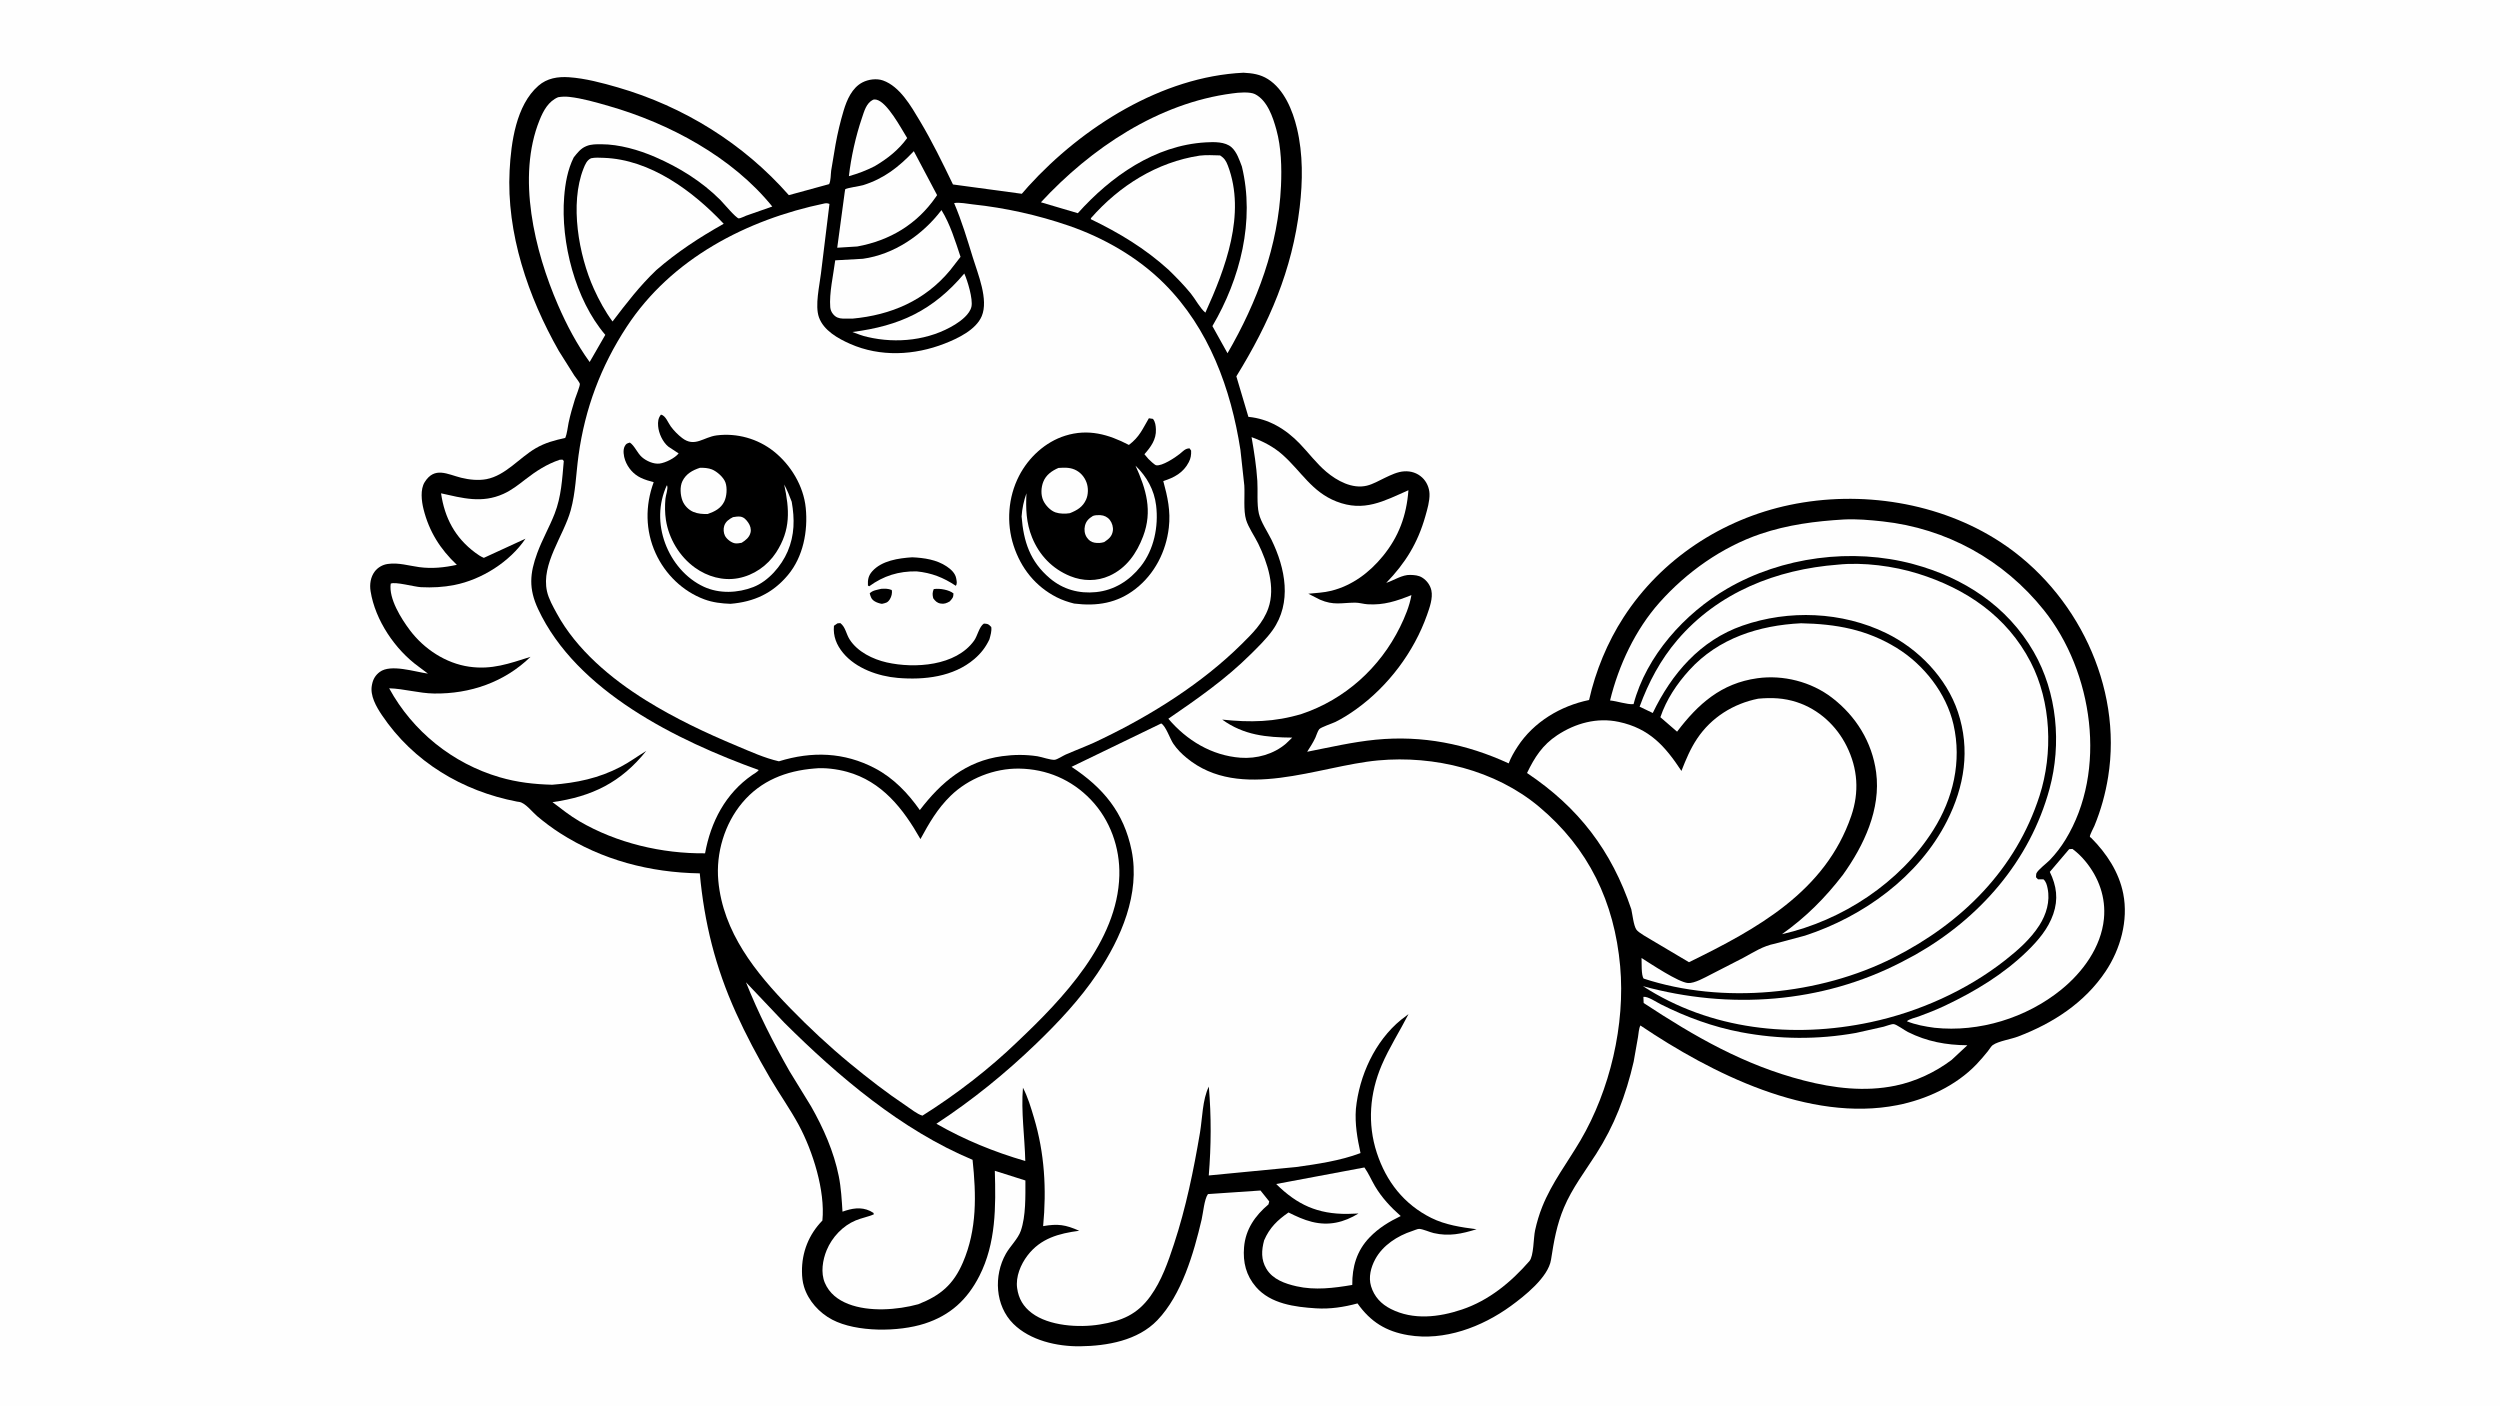 <svg version="1.1" xmlns="http://www.w3.org/2000/svg" style="display: block;" viewBox="0 0 2048 1152" width="1820" height="1024">
<path transform="translate(0,0)" fill="rgb(254,254,254)" d="M -0 -0 L 2048 0 L 2048 1152 L -0 1152 L -0 -0 z"/>
<path transform="translate(0,0)" fill="rgb(0,0,0)" d="M 1018.65 59.434 C 1025.91 59.791 1032.39 60.717 1038.68 64.665 C 1052 73.043 1058.98 90.362 1062.47 104.995 C 1067.5 126.087 1067.23 148.361 1064.69 169.772 C 1058.56 221.262 1039.81 264.379 1012.82 308.168 L 1022.68 341.344 C 1039.33 342.907 1053.36 351.436 1064.78 363.313 C 1072.06 370.875 1078.47 379.552 1086.5 386.336 C 1095.27 393.753 1107.79 400.582 1119.65 397.738 C 1124.84 396.491 1129.7 393.574 1134.51 391.298 C 1139.46 388.955 1144.78 386.329 1150.32 385.98 C 1155.78 385.635 1160.95 387.272 1165 391.01 C 1168.71 394.436 1170.9 399.469 1171.06 404.5 C 1171.24 410.435 1169.25 417.087 1167.64 422.781 C 1161.44 444.695 1151.31 461.124 1135.6 477.358 C 1141.89 475.297 1148.67 470.582 1155.37 470.829 C 1158.81 470.955 1161.99 471.135 1165.01 472.99 C 1168.78 475.294 1171.68 479.249 1172.59 483.547 C 1173.94 489.859 1171.13 497.672 1169.04 503.573 C 1158.26 534.083 1137.12 562.121 1110.82 580.963 C 1105.55 584.737 1099.83 588.377 1094.01 591.251 C 1091.51 592.488 1082.04 595.574 1080.66 597.276 C 1079.41 598.804 1078.4 602.373 1077.51 604.257 C 1075.61 608.265 1073.23 611.984 1070.83 615.701 C 1089.47 612.047 1108 607.684 1126.94 605.828 C 1165.24 602.076 1201.2 609.232 1235.91 625.22 C 1237.71 620.411 1240.4 615.799 1243.2 611.5 C 1256.39 591.251 1278.45 578.115 1301.77 573.309 C 1307.09 549.522 1316.81 525.988 1330.05 505.523 C 1360.94 457.8 1410.81 425.124 1466.15 413.512 C 1524.3 401.312 1588.93 411.327 1638.87 444.013 C 1701.12 484.755 1738.94 562.019 1726.99 636.271 C 1724.77 650.105 1721.08 663.45 1715.74 676.399 C 1715.04 678.086 1711.97 683.655 1712.02 685.178 C 1712.04 685.702 1712.77 685.918 1713.14 686.29 C 1725.7 698.926 1735.92 714.323 1739.38 732.083 C 1743.64 753.917 1737.07 777.445 1724.9 795.638 C 1707.67 821.417 1681.74 838.13 1653.12 849.016 C 1647.37 851.205 1637.12 852.723 1632.44 855.995 C 1631.21 856.857 1629.44 859.804 1628.4 861.083 C 1625.4 864.782 1622.32 868.442 1619.02 871.875 C 1602.1 889.459 1578.02 900.541 1554.3 905.204 C 1481.98 919.419 1402.18 879.254 1343.81 839.934 C 1342.49 842.48 1342.33 846.556 1341.85 849.426 L 1338.3 869.564 C 1335.21 883.097 1331.19 896.347 1326.05 909.244 C 1321.08 921.72 1314.87 933.72 1307.65 945.038 C 1298.45 959.435 1287.9 973.228 1281.22 989.05 C 1275.24 1003.22 1272.93 1016.78 1270.6 1031.83 C 1268.35 1046.28 1248.68 1061.71 1237.65 1069.74 C 1213.95 1086.98 1183.15 1098.58 1153.6 1093.62 C 1135.38 1090.57 1122.76 1082.69 1112.07 1067.62 C 1100.93 1070.65 1089.58 1072.38 1078.01 1071.64 C 1060.85 1070.56 1040.9 1068 1028.94 1054.18 C 1020.75 1044.71 1018.12 1033.91 1019.13 1021.62 C 1020.32 1006.98 1028.21 995.674 1039.13 986.5 L 1039.76 984.075 L 1032.6 975.131 L 989.562 978.052 C 986.561 982.107 985.617 993.592 984.377 998.892 C 977.937 1026.42 968.053 1060.64 948.036 1081.45 C 932.035 1098.09 906.915 1102.46 884.813 1102.74 C 865.9 1102.97 843.912 1098 830.135 1084.34 C 815.132 1069.45 813.937 1044.82 824.003 1026.95 C 827.491 1020.75 833.975 1014.69 836.238 1008.16 C 840.475 995.917 839.985 979.794 840.011 966.91 L 814.959 958.97 C 815.811 988.295 815.97 1018.24 802.338 1045.05 C 792.427 1064.54 778.433 1077.4 757.412 1084.18 C 736.137 1091.03 701.683 1091.38 681.766 1080.93 C 671.162 1075.37 662.192 1065.48 658.675 1054.01 C 657.407 1049.87 657.029 1045.99 656.975 1041.69 C 656.777 1025.71 662.581 1011.13 673.701 999.745 C 676.114 975.434 665.869 942.859 654.332 921.46 C 647.214 908.258 638.344 895.848 630.762 882.881 C 620.621 865.535 611.121 847.702 602.842 829.384 C 586 792.119 576.987 755.911 573.251 715.318 C 532.461 714.654 493.288 704.471 458.743 682.33 C 452.227 678.154 445.854 673.365 439.95 668.368 C 436.13 665.135 430.293 657.464 425.341 656.796 L 423.545 656.539 C 378.792 647.952 338.612 623.986 312.891 585.721 C 308.28 578.862 302.944 569.669 304.671 561.088 L 304.793 560.5 C 305.634 556.242 307.553 552.957 311.091 550.321 C 320.119 543.597 339.921 550.275 350.563 551.678 L 343.032 546.036 C 323.719 532.122 307.342 507.917 303.582 484.173 C 302.695 478.568 303.528 472.566 307.04 467.96 C 309.491 464.746 313.411 462.461 317.404 461.899 L 318 461.818 C 326.268 460.605 335.142 463.326 343.357 464.442 C 353.855 465.868 363.979 464.81 374.245 462.562 C 360.65 449.76 351.504 435.232 346.958 416.985 C 345.314 410.386 344.147 400.786 347.915 394.79 C 356.055 381.838 366.472 388.401 377.738 391.215 C 384.225 392.836 391.849 393.647 398.46 392.387 C 414.195 389.385 425.455 374.839 438.941 367.016 C 446.701 362.515 454.383 360.523 463.031 358.626 C 464.624 355.001 464.942 350.209 465.766 346.308 C 467.16 339.704 469.032 333.21 471.04 326.771 C 471.724 324.578 475.29 315.837 475.001 314.335 C 474.73 312.925 471.417 308.927 470.488 307.518 L 457.765 287.311 C 432.677 243.178 414.758 190.861 417.479 139.438 C 418.684 116.646 422.72 86.152 441.037 70.121 C 448.143 63.902 457.002 62.51 466.107 63.13 C 479.353 64.033 493.31 67.749 506.042 71.438 C 560.084 87.1 609.032 117.419 646.217 159.729 L 679.215 150.695 C 680.655 147.997 680.484 142.66 680.912 139.5 L 684.499 118.114 C 686.169 108.842 688.389 99.528 691.092 90.506 C 693.73 81.703 697.975 71.772 706.559 67.345 C 711.392 64.852 718.123 63.934 723.342 65.776 C 737.155 70.652 746.292 86.763 753.42 98.684 C 763.615 115.734 772.06 133.11 780.668 150.969 L 837.076 158.604 L 842.513 152.404 C 886.619 103.91 951.897 62.579 1018.65 59.434 z"/>
<path transform="translate(0,0)" fill="rgb(254,254,254)" d="M 715.326 81.5 C 716.216 81.309 716.981 81.298 717.878 81.493 C 726.863 83.447 738.211 105.044 743.168 112.96 C 735.993 122.806 726.912 129.907 716.512 136.027 C 709.566 139.561 702.916 142.076 695.414 144.182 C 697.146 128.797 701.06 111.281 706.059 96.612 C 707.986 90.958 709.599 84.301 715.326 81.5 z"/>
<path transform="translate(0,0)" fill="rgb(254,254,254)" d="M 789.958 223.922 C 792.613 229.799 797.177 244.888 795.806 251.098 C 794.464 257.171 787.444 262.562 782.511 265.621 C 761.348 278.747 734.518 281.536 710.632 275.908 C 706.405 275.007 702.326 273.32 698.274 271.833 C 737.046 266.878 764.28 254.279 789.958 223.922 z"/>
<path transform="translate(0,0)" fill="rgb(254,254,254)" d="M 748.597 123.7 L 767.671 159.708 L 766.692 161.155 C 751.169 183.632 728.911 196.892 702.307 201.772 L 685.858 202.796 L 691.982 157.411 C 692.005 157.263 692.321 154.975 692.369 154.934 C 693.712 153.779 704.417 152.363 707.008 151.558 C 724.079 146.254 736.475 136.531 748.597 123.7 z"/>
<path transform="translate(0,0)" fill="rgb(254,254,254)" d="M 771.25 171.97 C 778.351 183.382 782.669 197.6 786.877 210.288 L 778.337 221.282 C 757.722 246.105 729.924 257.959 698.344 260.881 L 690.5 260.857 C 687.138 260.726 684.722 259.875 682.5 257.223 C 681.157 255.619 680.318 253.679 680.143 251.591 C 679.178 240.099 682.739 224.779 684.215 213.118 L 706.901 211.852 C 732.498 208.281 755.911 192.23 771.25 171.97 z"/>
<path transform="translate(0,0)" fill="rgb(254,254,254)" d="M 1117.72 956.243 C 1121.07 960.91 1123.42 966.537 1126.35 971.5 C 1131.95 980.994 1139.26 988.771 1147.48 996.039 C 1137.94 1000.65 1129.45 1005.8 1122.02 1013.48 C 1111.44 1024.41 1107.64 1037.66 1107.78 1052.48 C 1092.78 1055.03 1077.21 1057.01 1062.14 1053.59 C 1052.76 1051.46 1042.61 1047.99 1037.41 1039.23 C 1032.94 1031.72 1033.38 1024.12 1035.57 1015.95 C 1039.99 1005.63 1046.51 999.361 1055.55 993.116 C 1061.87 996.248 1067.87 999.088 1074.76 1000.8 C 1088.69 1004.26 1100.9 1001.28 1112.9 993.958 L 1103.79 994.284 C 1079.45 994.472 1062.67 986.827 1045.46 969.805 L 1117.72 956.243 z"/>
<path transform="translate(0,0)" fill="rgb(254,254,254)" d="M 1346.27 816.5 C 1349.77 815.87 1356.92 820.779 1360.41 822.535 C 1381.24 833.016 1403.38 841.143 1426.33 845.476 C 1457.69 851.397 1489.04 851.627 1520.43 846.026 L 1543.09 840.941 C 1544.9 840.481 1549.69 838.601 1551.35 838.802 C 1553.69 839.086 1560.23 843.921 1562.94 845.278 C 1578.6 853.12 1594.3 856.003 1611.67 856.133 L 1598.81 868.112 C 1585.36 878.285 1569.18 885.846 1552.64 889.258 C 1527.67 894.41 1502.25 891.327 1477.81 885.037 C 1428.82 872.426 1388.35 849.045 1346.48 821.517 L 1346.27 816.5 z"/>
<path transform="translate(0,0)" fill="rgb(254,254,254)" d="M 1695.05 695.5 L 1697.78 695.312 C 1701.73 698.255 1705.07 701.461 1708.21 705.245 C 1719.34 718.646 1725.26 735.099 1723.53 752.59 C 1721.23 775.779 1706.22 796.24 1688.58 810.574 C 1660.03 833.762 1621.29 845.699 1584.76 841.817 C 1577.16 840.788 1569.22 839.4 1562.12 836.47 C 1563.82 834.688 1569.33 833.453 1571.8 832.548 C 1579.1 829.877 1586.39 826.988 1593.42 823.66 C 1617.86 812.082 1641.33 797.949 1660.78 778.969 C 1669.7 770.261 1677.89 760.644 1682.03 748.685 C 1686.27 736.469 1684.79 725.554 1679.2 714.12 L 1695.05 695.5 z"/>
<path transform="translate(0,0)" fill="rgb(254,254,254)" d="M 982.801 127.339 C 988.335 126.692 993.942 127.03 999.5 127.179 C 1003.02 129.449 1004.41 131.661 1005.91 135.616 C 1020.86 175.157 1003.83 219.827 987.452 255.974 C 983.135 252.454 979.216 244.867 975.556 240.36 C 969.896 233.388 963.672 227.121 957.268 220.846 C 937.825 203.269 917.004 190.734 893.549 179.395 L 893.75 178.52 C 916.987 152.024 947.661 132.705 982.801 127.339 z"/>
<path transform="translate(0,0)" fill="rgb(254,254,254)" d="M 484.222 129.5 C 487.49 128.78 491.206 129.051 494.547 129.162 C 532.782 130.434 567.792 156.497 592.869 183.172 C 573.009 194.346 554.888 206.148 537.681 221.093 C 523.87 234.276 513.312 248.129 501.789 263.22 C 495.749 255.075 490.704 245.741 486.524 236.518 C 474.018 208.922 466.614 166.793 477.985 138 C 479.29 134.695 480.78 131.005 484.222 129.5 z"/>
<path transform="translate(0,0)" fill="rgb(254,254,254)" d="M 457.2 79.5 C 460.129 78.998 463.19 78.883 466.142 79.207 C 477.01 80.398 488.127 83.662 498.618 86.668 C 548.084 100.842 599.848 128.422 632.649 169.052 L 611.305 176.527 C 610.015 177.002 606.457 178.821 605.227 178.775 C 602.999 178.693 592.572 166.161 590.202 163.782 C 575.02 148.541 556.39 137.003 536.743 128.494 C 523.244 122.647 507.329 118.053 492.536 118.024 C 488.572 118.016 484.305 117.946 480.584 119.475 L 480 119.723 C 475.572 121.575 472.931 125.184 469.997 128.816 C 464.997 138.79 463.052 150.024 462.173 161.051 C 459.199 198.348 471.28 245.469 495.863 274.175 L 483.05 296.422 C 472.579 281.995 464.199 266.058 457.113 249.731 C 437.916 205.497 423.181 144.796 442.025 98.207 C 445.146 90.491 449.25 82.877 457.2 79.5 z"/>
<path transform="translate(0,0)" fill="rgb(254,254,254)" d="M 1009.69 76.362 C 1014.37 75.661 1023.87 74.857 1028.06 76.965 C 1038.25 82.103 1042.8 95.901 1045.62 106.138 C 1049.6 120.572 1050.07 137.259 1049.39 152.185 C 1047.15 201.323 1030.01 247.027 1005.58 289.243 L 993.201 266.991 C 1016.06 228.086 1028.12 180.653 1017.34 136.241 C 1015.31 130.915 1013.25 124.466 1008.92 120.555 C 1003.69 115.832 994.513 116.101 987.849 116.479 C 946.088 118.846 910.044 144.329 882.96 174.512 L 852.711 165.571 C 893.683 121.307 948.879 84.198 1009.69 76.362 z"/>
<path transform="translate(0,0)" fill="rgb(254,254,254)" d="M 611.093 804.529 L 642.631 837.79 C 686.922 881.814 738.727 925.751 796.724 949.976 C 799.765 978.714 800.461 1007.03 788.808 1034.09 C 780.987 1052.25 770.38 1061.15 752.261 1068.29 C 735.062 1073.01 711.948 1074.71 695.016 1068.11 C 686.403 1064.76 679.425 1059.41 675.721 1050.78 C 672.193 1042.56 673.908 1031.99 677.215 1023.99 C 681.571 1013.46 690.378 1004.03 700.947 999.642 C 705.771 997.638 710.954 996.716 715.788 994.694 L 715.596 993.5 L 712.831 991.901 C 705.225 988.263 697.708 989.778 690.168 992.452 C 689.542 982.728 689.034 972.923 687.115 963.352 C 683.082 943.237 674.514 923.928 664.426 906.172 L 646.7 877.269 C 633.278 853.668 621.151 829.743 611.093 804.529 z"/>
<path transform="translate(0,0)" fill="rgb(254,254,254)" d="M 1475.43 510.437 C 1504.09 511.038 1529.1 515.408 1553.9 530.726 C 1576.07 544.417 1594.46 567.815 1600.3 593.401 C 1607.21 623.693 1600.11 653.928 1583.68 679.947 C 1556.49 722.999 1509.08 753.988 1459.74 765.163 C 1479.27 751.353 1495.17 735.438 1509.72 716.493 C 1526.95 692.436 1540.97 662.746 1536.93 632.5 C 1533.61 607.692 1520.37 586.437 1500.68 571.347 C 1483.67 558.315 1460.75 552.527 1439.58 555.482 C 1410.04 559.605 1391.13 576.465 1373.86 599.245 L 1360.18 587.398 C 1365.1 572.877 1373.68 560.059 1383.95 548.764 C 1407.76 522.597 1441.09 512.131 1475.43 510.437 z"/>
<path transform="translate(0,0)" fill="rgb(254,254,254)" d="M 1025.28 357.952 C 1034.7 361.385 1043.44 365.891 1050.96 372.638 C 1066.15 386.27 1074.7 402.783 1094.75 410.651 C 1117.37 419.523 1133.53 410.406 1153.79 401.453 C 1152.23 422.169 1145.98 439.378 1132.77 455.526 C 1121.79 468.958 1107.7 479.509 1090.68 483.809 C 1084.61 485.344 1078.01 485.631 1071.77 486.245 L 1081.35 491.126 C 1092.52 495.935 1098.84 493.657 1110 493.547 C 1113.45 493.513 1116.85 494.673 1120.3 494.888 C 1133.69 495.723 1143.97 492.256 1156.24 487.371 C 1154.75 496.194 1150.87 505.491 1146.92 513.499 C 1130.4 546.984 1101.77 572.803 1066.36 584.715 C 1044.16 591.412 1024.25 591.788 1001.25 589.359 C 1018.94 602.199 1037.49 603.899 1058.58 604.116 L 1053.5 609.011 C 1043.35 617.734 1029.46 621.566 1016.21 620.584 C 992.664 618.84 972.152 606.392 957.121 588.645 C 980.713 572.434 1004.05 556.241 1024.44 535.947 C 1030.61 529.807 1037.46 523.225 1042.5 516.134 C 1058.53 493.557 1053.01 465.454 1041.65 442.129 C 1038.47 435.599 1032.88 427.525 1031.26 420.5 C 1029.47 412.77 1030.53 402 1030.01 393.815 C 1029.24 381.768 1027.36 369.831 1025.28 357.952 z"/>
<path transform="translate(0,0)" fill="rgb(254,254,254)" d="M 1510.6 425.418 C 1521.04 424.903 1531.73 425.847 1542.11 426.974 C 1594.51 432.656 1641.47 458.571 1674.34 499.686 C 1714.58 550.018 1726.66 631.257 1691.98 687.802 C 1688.3 693.8 1684.22 699.133 1679.36 704.222 C 1676.62 707.092 1669.94 711.974 1668.27 715.177 C 1667.96 715.78 1667.98 717.735 1667.9 718.5 L 1669.5 720.186 L 1674 720.192 C 1676.15 722.119 1676.81 724.814 1677.38 727.566 C 1679.61 738.229 1676.31 749.041 1670.57 757.994 C 1663.39 769.192 1653.02 778.303 1642.66 786.45 C 1610.98 811.367 1571.75 828.847 1532.39 837.232 C 1468.87 850.762 1401.15 843.579 1345.87 807.714 C 1416.58 827.082 1492.3 821.915 1557.88 787.931 L 1569 782.015 C 1621.73 752.179 1662.89 705.195 1678.96 646.119 C 1688.99 609.249 1685.2 567.234 1666.04 533.916 C 1644.46 496.371 1608.63 473.075 1567.34 461.955 C 1517.15 448.433 1459.81 455.984 1414.86 482.1 C 1380.05 502.323 1348.61 537.263 1338.2 576.706 C 1332.89 577.123 1324.66 574.179 1318.96 573.678 C 1325.99 544.886 1339.64 515.732 1359.47 493.451 C 1381.54 468.643 1410.52 448.051 1442.08 437.309 C 1464.37 429.724 1487.23 426.782 1510.6 425.418 z"/>
<path transform="translate(0,0)" fill="rgb(254,254,254)" d="M 1505.61 462.419 C 1526.31 460.257 1551.3 463.555 1571.15 469.755 C 1610.7 482.112 1644.08 504.677 1663.5 542.216 C 1680.38 574.842 1681.96 617.018 1670.82 651.693 C 1651.36 712.273 1607.17 755.98 1551.25 784.356 C 1490.79 815.031 1411.04 822.724 1346.51 801.53 C 1344.36 798.919 1344.96 788.471 1344.75 784.67 C 1352.1 789.259 1374.87 804.559 1382.82 805.161 C 1388.07 805.559 1396.73 800.593 1401.37 798.235 L 1427.94 784.589 C 1436.88 779.804 1444.08 774.851 1454.23 772.857 L 1478.64 766.329 C 1526.32 750.771 1571.88 718.001 1594.9 672.556 C 1609.29 644.167 1614.19 613.874 1603.94 583.157 C 1594.56 555.058 1571.5 531.323 1545.14 518.49 C 1508.94 500.869 1465.4 499.151 1427.5 512.354 C 1392.76 524.459 1369.38 551.815 1353.95 583.944 L 1343.16 578.782 C 1350.49 558.759 1360.24 540.355 1374.14 524.107 C 1407.55 485.062 1455.34 466.269 1505.61 462.419 z"/>
<path transform="translate(0,0)" fill="rgb(254,254,254)" d="M 458.527 376.5 L 460.763 376.378 L 461.851 377.5 C 460.531 392.326 459.827 406.676 454.354 420.702 C 450.09 431.632 444.209 441.793 440.132 452.873 C 433.948 469.68 433.003 482.086 440.802 498.796 C 472.303 566.286 554.717 606.539 621.579 630.677 C 620.287 632.384 618.059 633.489 616.292 634.708 C 594.298 649.877 582.249 673.158 577.588 698.894 C 542.357 699.272 505.161 690.497 474.61 672.622 C 466.876 668.097 459.733 662.381 452.599 656.972 C 484.909 652.447 508.741 640.844 529.409 614.998 C 522.368 619.314 515.545 624.336 508.233 628.138 C 490.302 637.461 472.342 641.171 452.356 642.719 C 437.456 642.317 423.743 640.78 409.375 636.585 C 370.862 625.338 338.008 598.912 318.801 563.705 C 331.087 564.069 343.094 567.808 355.625 567.987 C 385.122 568.409 413.278 558.685 434.622 537.93 C 417.073 543.459 403.027 548.679 384.373 546.019 C 365.164 543.281 347.356 531.526 335.772 516.11 C 328.624 506.596 318.331 490.227 320.073 478 C 323.436 476.142 339.548 480.615 344.834 480.878 C 354.134 481.342 363.106 480.885 372.25 479.082 C 394.589 474.678 417.709 460.1 430.47 441.165 L 396.363 456.859 C 393.775 455.784 391.61 454.307 389.375 452.649 C 372.826 440.371 364.256 424.197 361.312 403.99 C 379.003 407.931 394.791 412.376 412.348 404.468 C 419.108 401.424 424.609 397.061 430.414 392.563 C 439.213 385.744 447.922 380.075 458.527 376.5 z"/>
<path transform="translate(0,0)" fill="rgb(254,254,254)" d="M 1440.3 572.224 C 1451.29 571.194 1461.44 571.619 1472 575.079 C 1489.95 580.96 1504.49 594.352 1512.83 611.199 C 1521.94 629.586 1523.2 648.752 1516.55 668.223 C 1495.32 730.389 1439.06 760.958 1383.62 788.103 L 1353.17 770.043 C 1350.31 768.233 1342.27 764.015 1340.48 761.335 C 1338.23 757.958 1337.31 748.906 1336.36 744.712 C 1320.13 696.605 1293.15 661.353 1250.94 633.114 C 1257.09 620.34 1263.56 610.166 1275.66 602.16 C 1290.61 592.277 1308.31 587.417 1326.13 591.23 C 1351.16 596.588 1363.98 610.989 1377.42 631.408 C 1381.08 622.114 1384.71 613.299 1390.28 604.974 C 1401.94 587.55 1419.94 576.289 1440.3 572.224 z"/>
<path transform="translate(0,0)" fill="rgb(254,254,254)" d="M 667.096 629.423 C 675.326 628.509 685.81 629.907 693.731 632.081 C 722.624 640.012 739.874 662.346 754.031 687.233 C 761.189 674.077 767.944 662.32 778.774 651.767 C 793.334 637.579 814.552 629.216 834.824 629.497 C 857.404 629.809 877.837 638.529 893.497 654.838 C 909.457 671.459 917.563 694.264 916.964 717.125 C 915.548 771.237 870.521 818.229 833.673 853.061 C 810.442 875.544 783.036 896.603 755.672 913.8 C 751.302 912.564 745.852 908.089 742.034 905.537 C 726.101 894.885 710.876 883.064 696.1 870.872 C 679.034 856.789 662.874 841.692 647.446 825.847 C 618.892 796.519 592.311 763.559 588.441 721.38 C 586.372 698.824 593.528 674.729 608.164 657.351 C 623.383 639.28 644.034 631.293 667.096 629.423 z"/>
<path transform="translate(0,0)" fill="rgb(254,254,254)" d="M 951.277 592.5 C 955.217 594.832 958.381 605.055 961.308 609.31 C 964.367 613.759 968.002 617.382 972.148 620.792 C 1016.08 656.918 1079.94 627.31 1128.96 622.786 C 1174.97 618.54 1224.86 630.696 1260.74 660.685 C 1301.46 694.711 1322.52 738.866 1327.24 791.397 C 1331.53 839.188 1318.92 892.887 1294.65 934.197 C 1283.98 952.359 1271.39 968.576 1263.44 988.35 C 1260.91 994.652 1258.98 1001.16 1257.53 1007.8 C 1256.17 1013.98 1256.51 1028.8 1252.86 1032.99 C 1237.79 1050.28 1219.74 1065.18 1197.63 1072.62 C 1178.8 1078.95 1157.76 1081.49 1139.37 1072.16 C 1131.45 1068.14 1125.77 1062.15 1123.17 1053.57 C 1120.91 1046.12 1123.01 1038.06 1126.61 1031.39 C 1132.76 1019.99 1144.83 1012.24 1156.87 1008.32 C 1158.14 1007.91 1161.4 1006.49 1162.56 1006.56 C 1165.95 1006.76 1170.98 1009.19 1174.5 1010 C 1187.14 1012.92 1197.53 1010.58 1209.6 1006.85 C 1197.01 1005.26 1183.93 1003.29 1172.46 997.564 C 1150.09 986.401 1135.57 967.722 1127.88 944.237 C 1120.06 920.361 1122.08 895.424 1131.87 872.459 C 1137.98 858.127 1146.76 844.531 1153.85 830.617 L 1147.75 835.259 C 1126.29 852.775 1113.45 881.155 1110.75 908.251 C 1109.83 920.692 1111.9 932.384 1114.53 944.465 C 1097.96 950.725 1079.13 953.485 1061.63 955.907 L 990.225 962.796 C 992.223 938.157 992.346 914.631 990.279 890 C 984.998 900.574 984.986 916.176 983.009 927.844 C 977.763 958.811 971.558 989.129 961.732 1018.99 C 956.881 1033.74 951.623 1048.9 942.49 1061.62 C 931.556 1076.86 918.855 1081.99 900.797 1084.91 C 883.751 1087.67 859.395 1086.13 845.302 1075.55 C 838.304 1070.3 834.438 1063.73 833.244 1055.14 C 831.936 1045.73 836.148 1035.68 841.753 1028.34 C 852.494 1014.28 867.442 1010.3 884.088 1008.1 C 872.827 1003.12 866.648 1002.2 854.538 1004.3 C 857.397 974.182 855.743 944.604 847.02 915.5 C 844.493 907.07 842.083 898.741 838.002 890.909 C 836.341 910.286 839.478 931.394 839.911 950.958 C 814.433 943.55 790.147 933.645 767.102 920.433 C 796.435 901.177 823.283 879.445 848.563 855.122 C 866.996 837.386 884.644 818.577 898.954 797.297 C 918.378 768.411 934.181 731.964 926.991 696.5 C 920.705 665.492 903.717 645.13 877.797 628.054 L 951.277 592.5 z"/>
<path transform="translate(0,0)" fill="rgb(254,254,254)" d="M 675.551 166.5 C 677.248 166.218 677.944 166.355 679.5 166.925 L 672.527 223.869 C 671.351 233.883 667.455 250.241 670.894 259.838 C 674.755 270.612 686.511 277.183 696.422 281.558 C 721.096 292.451 749.034 291.012 773.768 281.358 C 784.624 277.121 799.527 270.073 804.252 258.825 C 809.945 245.272 801.099 224.339 797.011 211.051 C 792.329 195.836 787.856 180.89 781.617 166.218 C 786.092 165.433 792.34 166.799 796.94 167.289 C 823.601 170.124 850.091 176.021 875.444 184.73 C 904.206 194.61 932.296 210.718 953.884 232.347 C 990.409 268.942 1008.39 318.284 1016.16 368.429 L 1019.34 397.603 C 1019.83 405.944 1018.47 417.98 1020.81 425.728 C 1022.74 432.085 1027.77 439.093 1030.73 445.174 C 1038.38 460.899 1045.02 480.953 1039.02 498.082 C 1034.78 510.219 1025.8 518.967 1016.85 527.808 C 984.758 559.502 944.034 585.164 903.621 604.712 C 893.672 609.792 883.221 613.551 873 618.004 C 870.958 618.894 866.09 622.031 864.136 622.26 C 860.752 622.658 853.556 619.946 849.817 619.379 C 840.169 617.915 830.583 617.996 820.938 619.315 C 791.311 623.369 771.151 640.467 753.521 663.483 C 743.802 649.622 731.98 637.253 716.859 629.288 C 691.475 615.917 665.109 615.184 638.08 623.522 C 626.386 620.882 614.838 615.593 603.804 610.985 C 578.011 600.213 552.975 588.379 529.187 573.603 C 500.741 555.933 472.243 532.094 456.08 502.309 C 453.072 496.767 449.469 490.476 448.099 484.285 C 443.134 461.845 461.707 438.912 467.509 417.965 C 471.591 403.227 471.858 388.043 473.928 372.969 C 479.196 334.611 492.163 299.969 513.387 267.569 C 549.954 211.747 611.652 179.782 675.551 166.5 z"/>
<path transform="translate(0,0)" fill="rgb(0,0,0)" d="M 764.882 482.5 L 765.523 482.367 C 770.037 481.769 777.577 483.059 781.094 486 C 781.021 489.485 780.23 489.945 778.062 492.5 C 775.535 493.971 773.475 494.817 770.5 494.28 C 767.602 493.756 766.164 492.237 764.5 489.945 C 763.799 486.971 763.766 485.362 764.882 482.5 z"/>
<path transform="translate(0,0)" fill="rgb(0,0,0)" d="M 721.888 482.224 C 725.079 482.046 727.444 481.974 730.5 483.188 C 731.093 485.545 730.325 488.637 728.979 490.75 C 727.072 493.745 725.64 493.76 722.5 494.527 C 720.706 494.324 718.17 493.453 716.606 492.5 C 713.786 490.782 713.301 488.939 712.466 485.917 C 714.856 483.418 718.564 483.097 721.888 482.224 z"/>
<path transform="translate(0,0)" fill="rgb(0,0,0)" d="M 747.266 456.394 C 757.024 456.841 767.271 458.315 775.559 463.893 C 778.985 466.198 782.595 469.453 783.317 473.692 C 783.69 475.876 784.302 477.886 783 479.747 C 772.749 472.923 763.165 469.154 750.831 467.922 C 736.157 467.723 723.834 471.545 712 480.162 L 711.005 479.5 C 710.793 474.84 711.319 471.483 714.51 467.89 C 722.344 459.072 736.104 457.138 747.266 456.394 z"/>
<path transform="translate(0,0)" fill="rgb(0,0,0)" d="M 686.066 510.5 L 688.426 510.311 C 692.777 513.764 693.042 519.017 696.027 523.71 C 702.465 533.834 715.103 539.976 726.453 542.526 C 749.363 547.672 783.112 545.474 798.004 524.634 C 800.782 520.748 802.17 513.153 806 510.69 C 809.533 510.936 809.546 510.98 812.044 513.5 C 812.511 517.016 811.423 520.258 810.532 523.625 C 807.475 530.062 803.634 535.076 798.197 539.719 C 781.031 554.381 757.164 557.034 735.47 555.208 C 719.519 553.866 701.187 547.452 690.697 534.78 C 685.264 528.218 682.375 520.989 683.172 512.5 L 686.066 510.5 z"/>
<path transform="translate(0,0)" fill="rgb(0,0,0)" d="M 541.473 339.5 C 545.349 340.382 547.173 346.034 549.5 349.19 C 552.094 352.709 555.376 356.039 558.843 358.701 C 569.152 366.611 576.269 357.901 587.116 356.529 C 603.708 354.43 620.831 359.233 633.929 369.664 C 647.914 380.803 658.279 398.005 660.066 415.936 C 661.961 434.953 658.011 455.982 645.45 470.97 C 632.913 485.931 617.667 492.918 598.425 494.508 C 591.053 494.25 583.907 493.415 576.95 490.834 C 559.259 484.269 544.945 470.256 537.133 453.179 C 528.604 434.535 528.464 413.932 535.505 394.865 C 531.973 393.968 528.229 392.838 524.94 391.268 C 518.905 388.387 514.355 383.108 512.099 376.853 C 510.958 373.688 510.09 368.508 511.787 365.405 C 513.036 363.121 513.657 363.147 516 362.416 C 519.883 365.01 521.999 370.936 525.849 374.34 C 529.384 377.465 535.428 380.212 540.25 379.614 C 545.221 378.997 552.865 375.15 555.943 371.304 L 547.5 365.735 C 542.901 362.005 539.618 354.837 539.146 349 C 538.857 345.432 539.144 342.335 541.473 339.5 z"/>
<path transform="translate(0,0)" fill="rgb(254,254,254)" d="M 600.487 423.5 C 602.294 423.198 604.675 422.823 606.5 423.084 C 609.541 423.518 611.368 425.722 613.007 428.073 C 614.605 430.367 615.512 433.393 614.833 436.16 C 613.861 440.117 610.857 442.451 607.585 444.5 C 605.836 444.802 603.814 445.236 602.048 444.931 C 599.034 444.411 595.329 441.509 593.917 438.811 C 592.739 436.561 592.468 433.079 593.272 430.66 C 594.477 427.039 597.259 425.133 600.487 423.5 z"/>
<path transform="translate(0,0)" fill="rgb(254,254,254)" d="M 573.365 383.099 C 576.406 382.963 580.34 383.251 583.184 384.4 C 587.367 386.092 592.748 390.813 594.288 395.126 C 595.879 399.582 595.378 406.543 593.278 410.809 C 590.539 416.37 585.409 418.975 579.801 420.904 C 575.861 421.069 571.606 420.754 567.939 419.198 C 564.125 417.579 560.648 414.022 559.134 410.158 C 557.299 405.48 556.803 398.594 559.046 394 C 561.951 388.052 567.321 385.06 573.365 383.099 z"/>
<path transform="translate(0,0)" fill="rgb(254,254,254)" d="M 546.211 397.5 C 546.335 397.604 546.54 397.656 546.584 397.812 C 547.344 400.556 545.384 405.515 545.116 408.5 C 544.613 414.095 544.661 420.211 545.514 425.771 C 547.88 441.176 556.675 455.818 569.35 464.913 C 579.542 472.227 592.275 475.861 604.713 473.528 C 617.481 471.134 628.766 463.26 635.808 452.43 C 647.885 433.854 646.791 417.273 642.392 396.76 C 644.885 401.387 646.775 405.999 648.579 410.917 C 651.04 424.985 650.966 438.266 645.239 451.609 C 640.112 463.552 629.466 475.975 617.127 480.774 C 604.392 485.727 589.204 486.371 576.594 480.542 C 561.756 473.685 550.554 460.145 544.924 444.979 C 539.172 429.482 539.299 412.559 546.211 397.5 z"/>
<path transform="translate(0,0)" fill="rgb(0,0,0)" d="M 941.158 342.5 L 944.5 343.006 C 946.46 345.471 946.776 348.494 946.917 351.572 C 947.297 359.909 942.704 366.093 937.507 371.963 L 940.792 375.842 C 941.736 376.828 945.903 380.778 947.093 381.001 C 951.926 381.905 962.755 374.655 966.416 371.735 C 968.985 369.686 970.962 367.124 974.5 367.171 L 975.77 369 C 975.912 372.498 975.504 375.27 973.885 378.42 C 969.411 387.126 961.915 391.135 952.955 393.935 C 956.502 406.957 959.075 418.509 957.507 432.077 C 955.249 451.627 945.953 469.957 930.362 482.174 C 915.123 494.116 898.506 496.588 879.941 494.301 C 875.029 493.074 870.124 491.43 865.609 489.126 C 848.19 480.235 836.37 465.318 830.363 446.9 C 824.284 428.265 825.825 407.177 834.787 389.75 C 842.555 374.645 856.258 361.911 872.627 356.79 C 891.436 350.907 908.024 355.632 924.795 364.355 C 933.562 357.71 935.863 351.463 941.158 342.5 z"/>
<path transform="translate(0,0)" fill="rgb(254,254,254)" d="M 895.348 422.5 C 897.256 421.79 899.447 421.783 901.465 421.881 C 904.465 422.026 907.246 423.382 909.122 425.754 C 911.057 428.203 912.116 431.717 911.627 434.814 C 910.895 439.45 908.117 441.543 904.5 443.945 C 901.799 444.752 899.352 444.893 896.588 444.407 C 893.765 443.91 891.902 442.418 890.309 440.085 C 888.478 437.404 888.007 433.7 888.786 430.585 C 889.788 426.581 891.96 424.609 895.348 422.5 z"/>
<path transform="translate(0,0)" fill="rgb(254,254,254)" d="M 867.052 383.203 C 871.61 382.919 875.984 382.662 880.274 384.5 C 884.887 386.476 888.261 390.29 890.03 394.961 C 891.649 399.238 891.615 404.944 889.722 409.135 C 886.98 415.209 882.363 417.899 876.396 420.266 C 872.765 420.857 868.257 420.824 864.744 419.639 C 860.542 418.221 856.409 413.807 854.615 409.833 C 852.518 405.185 852.818 399.256 854.652 394.568 C 856.858 388.932 861.709 385.516 867.052 383.203 z"/>
<path transform="translate(0,0)" fill="rgb(254,254,254)" d="M 930.2 381.345 C 939.407 390.273 945.559 401.123 947.102 414 C 949.164 431.212 945.376 450.125 934.443 463.905 C 925.272 475.466 912.813 483.396 897.907 484.912 C 883.934 486.333 870.871 482.765 860.045 473.604 C 843.886 459.931 838.498 443.646 836.894 422.984 C 837.272 416.641 838.721 409.936 840.876 403.968 C 840.229 416.525 840.652 428.25 845.448 440.075 C 851.383 454.711 862.048 465.87 876.76 471.848 C 887.138 476.065 898.564 476.193 908.844 471.559 C 922.777 465.277 931.142 453.179 936.417 439.276 C 944.328 418.426 938.952 400.636 930.2 381.345 z"/>
</svg>
